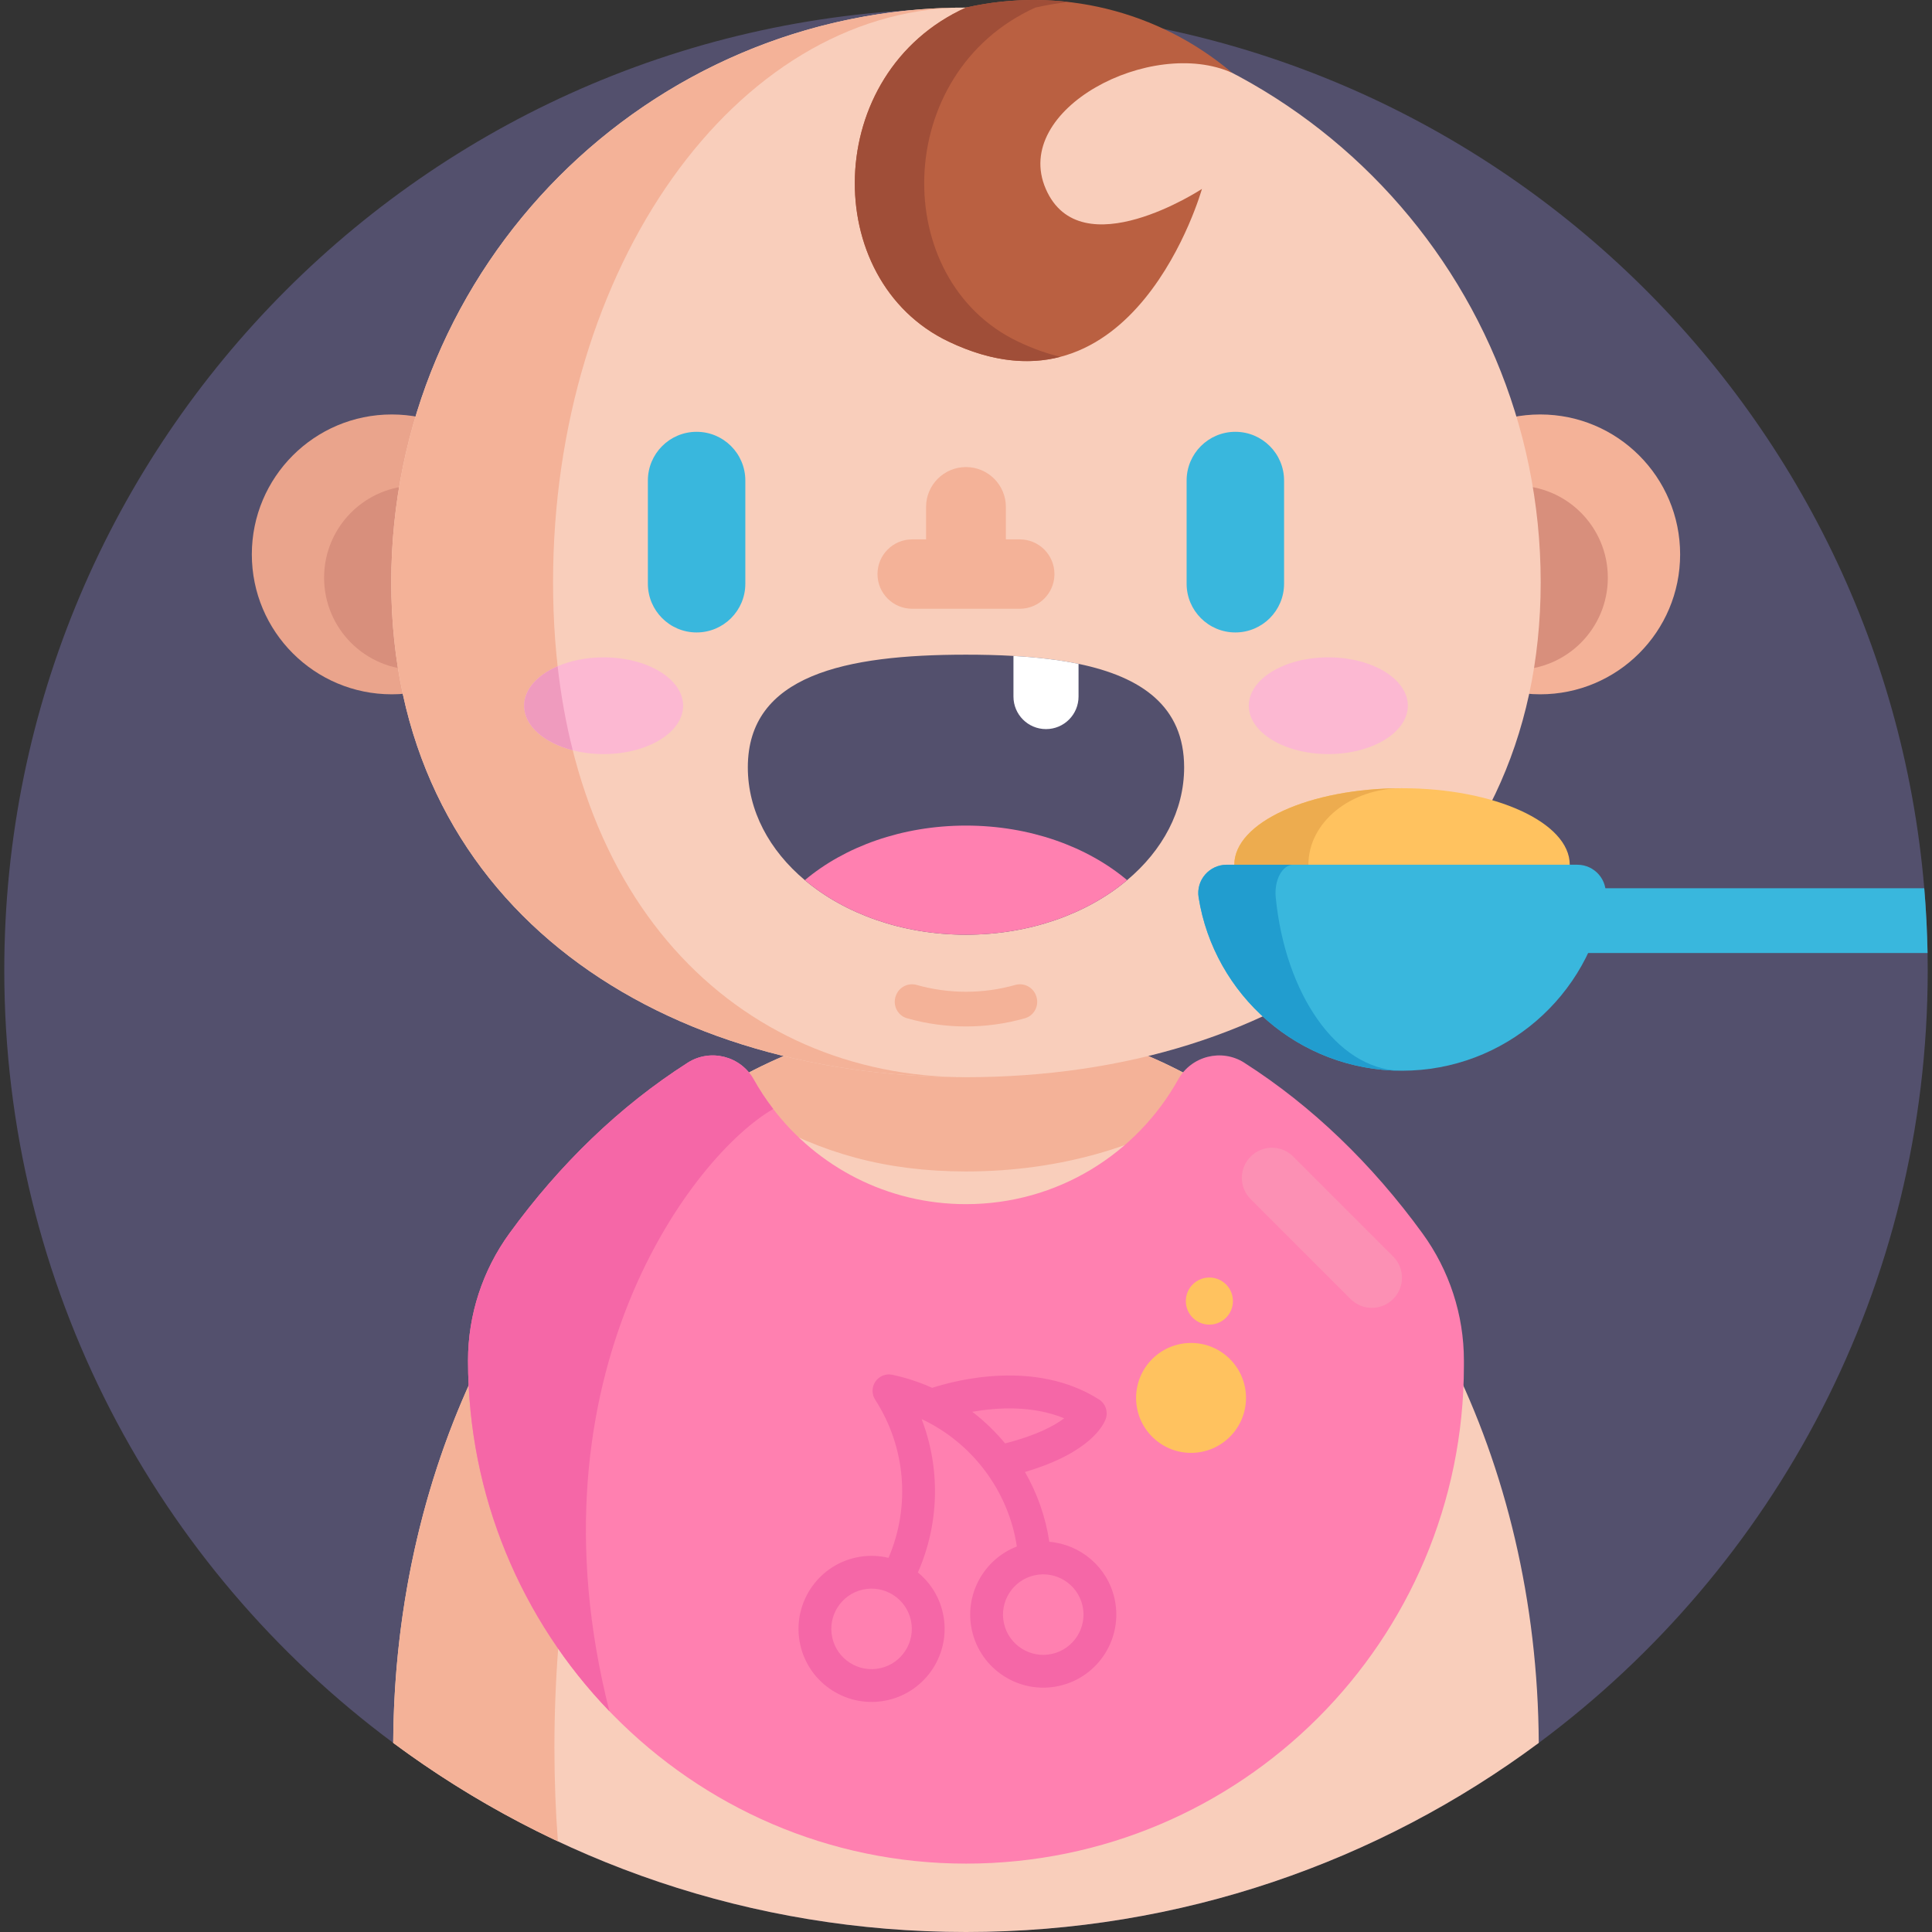 <?xml version="1.0" encoding="iso-8859-1"?>
<!-- Generator: Adobe Illustrator 19.0.0, SVG Export Plug-In . SVG Version: 6.00 Build 0)  -->
<svg version="1.1" id="Capa_1" xmlns="http://www.w3.org/2000/svg" xmlns:xlink="http://www.w3.org/1999/xlink" x="0px" y="0px"
	 viewBox="0 0 512 512" style="enable-background:new 0 0 512 512;" xml:space="preserve">
<rect x="0" y="0" width="512" height="512" fill="#333333" stroke="none"/>
<path style="fill:#53506D;" d="M510.866,257.134c0,83.887-40.529,158.319-103.08,204.756C365.384,493.379,312.872,512,256,512
	c-38.667,0-75.316-8.613-108.146-24.02c-15.458-7.261-30.074-16.02-43.65-26.1C41.663,415.442,1.134,341.021,1.134,257.134
	C1.134,116.375,115.241,2.268,256,2.268c133.435,0,242.924,102.55,253.951,233.135c0.479,5.669,0.77,11.391,0.874,17.154
	C510.856,254.076,510.866,255.605,510.866,257.134z"/>
<path style="fill:#F9CEBB;" d="M407.786,461.89C365.384,493.379,312.872,512,256,512s-109.395-18.631-151.796-50.12
	c0.375-75.066,34.35-139.968,83.742-171.551c20.473-13.097,43.577-20.473,68.044-20.473s47.582,7.376,68.054,20.473
	C373.436,321.922,407.411,386.824,407.786,461.89z"/>
<path style="fill:#F4B298;" d="M324.044,290.329c-19.318,13.232-42.765,20.119-68.054,20.119c-21.326,0-38.438-4.921-54.864-14.387
	c-32.415,33.507-54.198,95.788-54.198,167.099c0,8.582,0.312,16.852,0.926,24.821c-15.458-7.261-30.074-16.02-43.65-26.1
	c0.52-104.225,65.818-188.851,147.188-191.93c0.114-0.01,0.229-0.01,0.343-0.01c0.947-0.031,1.893-0.073,2.85-0.083
	c-0.312,0.01-0.624,0.031-0.947,0.042c0.791-0.01,1.56-0.042,2.351-0.042C280.457,269.857,303.572,277.232,324.044,290.329z"/>
<path style="fill:#FF80B0;" d="M376.983,326.874c-13.388-18.423-29.325-33.788-47.114-45.158c-0.042-0.031-0.094-0.062-0.135-0.094
	c-6.002-3.818-14.033-1.768-17.497,4.442c-10.954,19.619-31.905,33.049-56.247,33.049c-20.941,0-39.374-9.945-51.077-25.216
	c-1.904-2.476-3.631-5.087-5.16-7.823c-3.474-6.221-11.505-8.27-17.508-4.442c-0.042,0.031-0.083,0.052-0.125,0.083
	c-17.789,11.37-33.736,26.735-47.124,45.158c-7.105,9.789-10.964,21.565-10.964,33.663c0,35.983,14.262,68.866,37.471,92.958
	c0.364,0.374,0.728,0.749,1.092,1.123c23.853,24.207,56.861,39.27,93.427,39.26c36.43-0.01,69.407-14.782,93.281-38.656
	s38.646-56.872,38.646-93.312v-1.384C387.948,348.428,384.089,336.652,376.983,326.874z"/>
<circle style="fill:#F4B298;" cx="408.171" cy="146.917" r="37.081"/>
<circle style="fill:#D88F7C;" cx="401.679" cy="153.097" r="24.412"/>
<circle style="fill:#EAA48C;" cx="103.819" cy="146.917" r="37.081"/>
<circle style="fill:#D88F7C;" cx="110.3" cy="153.097" r="24.412"/>
<path style="fill:#F9CEBB;" d="M408.298,154.311c0,84.115-68.19,131.156-152.305,131.156s-152.305-47.04-152.305-131.156
	S171.878,2.006,255.993,2.006S408.298,70.195,408.298,154.311z"/>
<path style="fill:#F4B298;" d="M255.998,285.463c-84.118,0-152.31-47.043-152.31-131.152c0-83.649,67.428-151.547,150.894-152.301
	c-59.787,1.058-108.016,68.836-108.016,152.301C146.566,238.42,195.558,285.463,255.998,285.463z"/>
<g>
	<path style="fill:#39B7DD;" d="M340.292,154.692v-27.345c0-7.131-5.781-12.913-12.913-12.913l0,0
		c-7.131,0-12.913,5.781-12.913,12.913v27.345c0,7.131,5.781,12.913,12.913,12.913l0,0
		C334.511,167.605,340.292,161.824,340.292,154.692z"/>
	<path style="fill:#39B7DD;" d="M197.52,154.692v-27.345c0-7.131-5.781-12.913-12.913-12.913l0,0
		c-7.131,0-12.913,5.781-12.913,12.913v27.345c0,7.131,5.781,12.913,12.913,12.913l0,0
		C191.738,167.605,197.52,161.824,197.52,154.692z"/>
</g>
<g>
	<path style="fill:#F4B298;" d="M270.246,142.94H241.74c-5.079,0-9.195,4.116-9.195,9.195l0,0c0,5.079,4.116,9.195,9.195,9.195
		h28.505c5.079,0,9.195-4.116,9.195-9.195l0,0C279.441,147.058,275.324,142.94,270.246,142.94z"/>
	<path style="fill:#F4B298;" d="M255.993,123.775L255.993,123.775c-5.84,0-10.574,4.734-10.574,10.574v17.787h21.149v-17.787
		C266.568,128.509,261.834,123.775,255.993,123.775z"/>
</g>
<path style="fill:#BA6041;" d="M255.993,2.006c-38.157,17.258-38.778,72.228-4.595,88.522
	c49.194,23.448,67.126-40.459,67.126-40.459s-32.183,21.149-41.379,0s27.978-40.38,49.391-30.764l-0.058-0.05
	C306.993,2.759,280.893-3.628,255.993,2.006L255.993,2.006z"/>
<path style="fill:#A04E38;" d="M269.789,90.528c3.945,1.876,7.688,3.2,11.237,4.028c-8.267,2.17-18.087,1.471-29.627-4.028
	c-34.187-16.294-33.562-71.263,4.598-88.523c9.011-2.041,18.179-2.501,27.135-1.48c-2.924,0.331-5.839,0.828-8.745,1.48
	C236.227,19.265,235.601,74.234,269.789,90.528z"/>
<g>
	<ellipse style="fill:#FCB8D2;" cx="352.017" cy="187.02" rx="21.074" ry="12.818"/>
	<path style="fill:#FCB8D2;" d="M181.036,187.023c0,7.08-9.434,12.818-21.066,12.818c-2.905,0-5.674-0.359-8.184-1.011
		c-7.577-1.931-12.892-6.492-12.892-11.807c0-4.313,3.504-8.138,8.883-10.455c3.439-1.49,7.65-2.363,12.193-2.363
		C171.602,174.205,181.036,179.942,181.036,187.023z"/>
</g>
<path style="fill:#EF9BBE;" d="M151.787,198.829c-7.577-1.931-12.892-6.492-12.892-11.807c0-4.313,3.504-8.138,8.883-10.455
	C148.66,184.384,150.003,191.804,151.787,198.829z"/>
<path style="fill:#F4B298;" d="M269.067,261.017c-8.548,2.413-17.6,2.413-26.148,0c-2.266-0.64-4.642,0.569-5.474,2.771
	c-0.01,0.029-0.022,0.057-0.032,0.086c-0.937,2.48,0.425,5.261,2.976,5.983c10.201,2.887,21.007,2.887,31.209,0
	c2.551-0.722,3.914-3.503,2.976-5.983c-0.01-0.029-0.022-0.057-0.032-0.086C273.71,261.585,271.334,260.378,269.067,261.017z"/>
<path style="fill:#F567A7;" d="M204.912,293.897c-21.037,12.064-66.116,70.319-43.41,159.598
	c-23.208-24.093-37.471-56.976-37.471-92.958c0-12.098,3.859-23.874,10.964-33.663c13.388-18.423,29.336-33.788,47.124-45.158
	c0.042-0.031,0.083-0.052,0.125-0.083c6.002-3.828,14.033-1.779,17.508,4.442C201.282,288.81,203.009,291.421,204.912,293.897z"/>
<path style="fill:#FC90B4;" d="M369.198,344.259L369.198,344.259c-3.115,3.115-8.164,3.115-11.279,0l-26.481-26.481
	c-3.115-3.115-3.115-8.164,0-11.279l0,0c3.115-3.115,8.164-3.115,11.279,0l26.481,26.481
	C372.313,336.095,372.313,341.144,369.198,344.259z"/>
<path style="fill:#F567A7;" d="M291.272,370.888c-16.835-10.719-38.008-5.114-44.23-3.095c-3.343-1.5-6.872-2.67-10.55-3.46
	c-1.721-0.369-3.491,0.334-4.489,1.781c-0.998,1.447-1.027,3.353-0.073,4.829c8.13,12.57,9.38,28.31,3.537,41.903
	c-2.769-0.666-5.727-0.73-8.69-0.073c-10.422,2.314-17.018,12.675-14.704,23.096c2.314,10.421,12.675,17.018,23.096,14.704
	c10.421-2.314,17.018-12.675,14.704-23.096c-0.976-4.395-3.386-8.106-6.625-10.758c5.712-12.96,6.005-27.594,0.987-40.657
	c13.361,6.287,23.008,18.969,25.241,33.772c-8.768,3.392-14.001,12.795-11.903,22.248c2.314,10.421,12.675,17.018,23.096,14.704
	c10.422-2.314,17.018-12.675,14.704-23.096c-1.88-8.468-9.072-14.411-17.294-15.1c-0.991-6.61-3.218-12.866-6.452-18.502
	c17.378-5.11,20.857-12.525,21.41-14.089C293.709,374.093,292.977,371.974,291.272,370.888z M233.285,442.088
	c-5.743,1.275-11.451-2.36-12.727-8.103c-1.274-5.742,2.359-11.451,8.103-12.727s11.451,2.36,12.727,8.103
	S239.027,440.813,233.285,442.088z M286.888,425.576c1.274,5.742-2.359,11.451-8.103,12.727c-5.743,1.275-11.451-2.36-12.727-8.103
	c-1.274-5.742,2.359-11.451,8.103-12.727S285.613,419.832,286.888,425.576z M266.361,382.515c-2.572-3.1-5.484-5.915-8.693-8.376
	c6.698-1.179,15.992-1.709,24.358,1.719C279.444,377.813,274.719,380.393,266.361,382.515z"/>
<ellipse style="fill:#FFC25F;" cx="371.553" cy="229.161" rx="44.448" ry="20.275"/>
<path style="fill:#EDAC4F;" d="M371.549,249.438c-24.551,0-44.448-9.076-44.448-20.271c0-11.206,19.896-20.282,44.448-20.282
	c-13.697,0-24.809,9.076-24.809,20.282C346.741,240.361,357.852,249.438,371.549,249.438z"/>
<g>
	<path style="fill:#39B7DD;" d="M325.082,229.163c-4.603,0-8.161,4.107-7.437,8.654c4.147,26.034,26.702,45.931,53.903,45.931
		c27.202,0,49.756-19.897,53.903-45.931c0.724-4.546-2.833-8.654-7.437-8.654H325.082z"/>
	<path style="fill:#39B7DD;" d="M510.825,252.557H408.587v-17.154h101.364C510.429,241.072,510.721,246.794,510.825,252.557z"/>
</g>
<path style="fill:#219DCF;" d="M370.75,283.733c-26.833-0.374-48.986-20.142-53.104-45.91c-0.725-4.55,2.831-8.656,7.439-8.656
	h17.603c-2.853,0-5.064,4.106-4.608,8.656C340.619,263.439,354.222,283.124,370.75,283.733z"/>
<path style="fill:#53506D;" d="M313.808,203.362c0,11.516-5.721,22.002-15.105,29.887c-10.569,8.884-25.788,14.46-42.713,14.46
	c-16.915,0-32.134-5.576-42.703-14.46c-9.383-7.885-15.105-18.371-15.105-29.887c0-24.488,25.882-29.866,57.808-29.866
	c4.328,0,8.53,0.094,12.587,0.333c6.179,0.354,11.994,1.009,17.248,2.101C302.594,179.405,313.808,187.249,313.808,203.362z"/>
<path style="fill:#FF80B0;" d="M298.703,233.249c-10.569,8.884-25.788,14.46-42.713,14.46c-16.915,0-32.134-5.576-42.703-14.46
	c10.569-8.884,25.788-14.46,42.713-14.46C272.915,218.79,288.134,224.366,298.703,233.249z"/>
<path style="fill:#FFFFFF;" d="M285.825,175.931v8.665c0,4.764-3.859,8.624-8.624,8.624c-4.764,0-8.624-3.859-8.624-8.624v-10.767
	C274.756,174.183,280.571,174.838,285.825,175.931z"/>
<g>
	<circle style="fill:#FFC25F;" cx="315.639" cy="370.461" r="14.564"/>
	<circle style="fill:#FFC25F;" cx="320.497" cy="344.798" r="6.242"/>
</g>
<g>
</g>
<g>
</g>
<g>
</g>
<g>
</g>
<g>
</g>
<g>
</g>
<g>
</g>
<g>
</g>
<g>
</g>
<g>
</g>
<g>
</g>
<g>
</g>
<g>
</g>
<g>
</g>
<g>
</g>
</svg>
